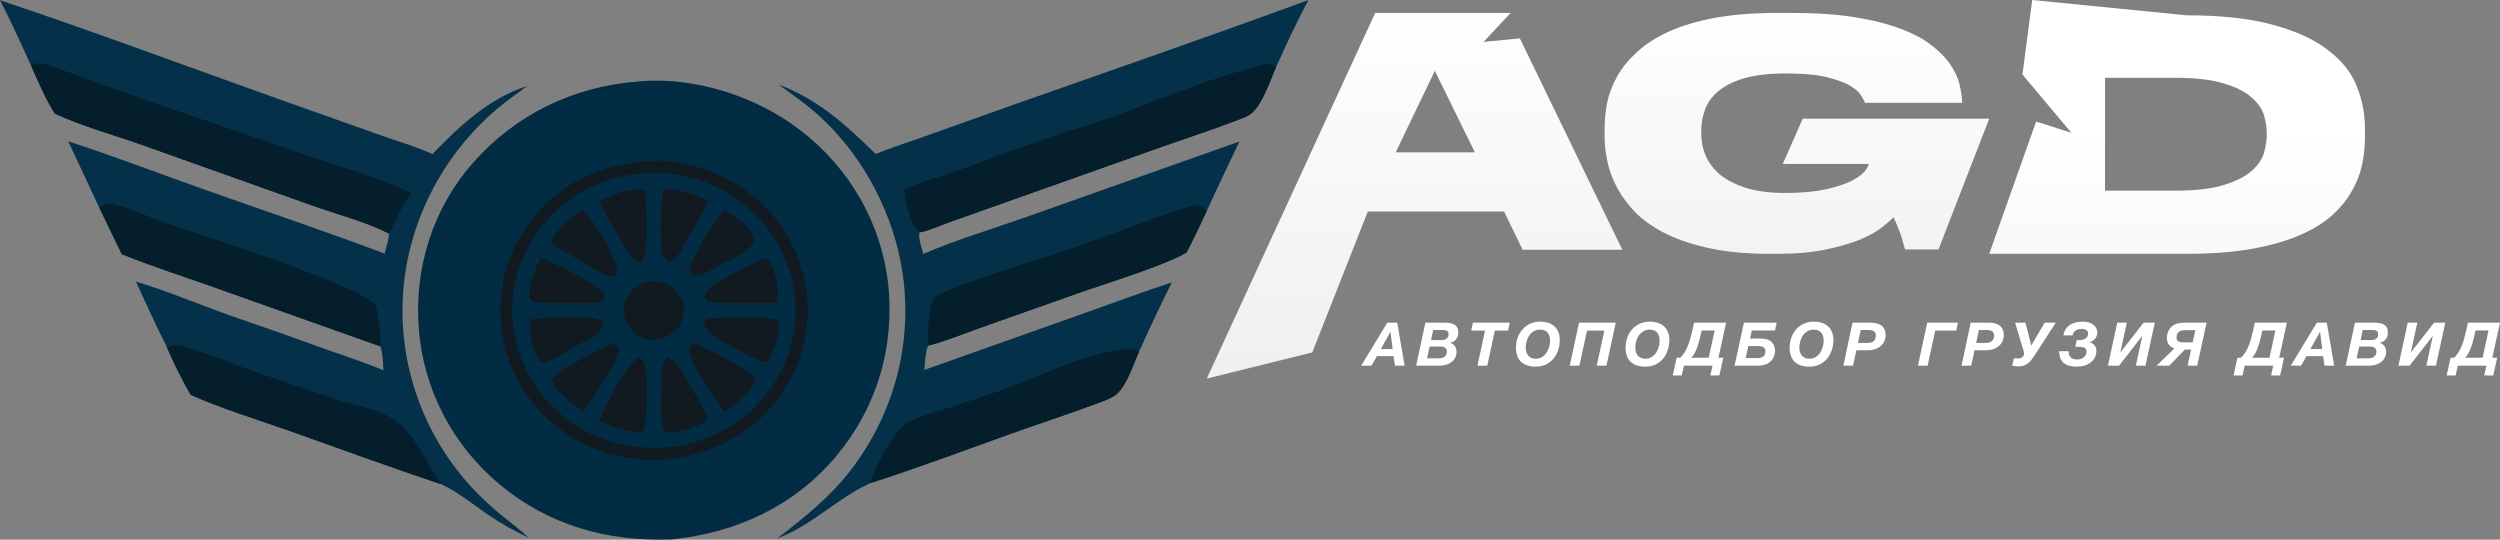 <?xml version="1.0" encoding="UTF-8"?> <svg xmlns="http://www.w3.org/2000/svg" viewBox="0 0 227 49" fill="none"><rect x="0" y="0" width="227" height="49" fill="#808080" stroke="none"/><path d="M184.526 0L198.508 1.389C201.752 1.389 204.422 1.69 206.517 2.291C208.612 2.873 210.264 3.65 211.473 4.62C212.702 5.571 213.548 6.658 214.012 7.88C214.495 9.103 214.737 10.355 214.737 11.636V12.509C214.737 13.324 214.647 14.158 214.465 15.012C214.284 15.847 213.962 16.652 213.498 17.428C213.055 18.205 212.44 18.942 211.655 19.641C210.869 20.32 209.871 20.912 208.662 21.417C207.474 21.921 206.043 22.319 204.371 22.61C202.719 22.901 200.775 23.047 198.538 23.047H180.62L184.882 11.034L188.078 12.058L183.639 6.766L184.526 0ZM191.134 17.312H197.511C199.385 17.312 200.865 17.137 201.953 16.788C203.061 16.439 203.898 16.012 204.462 15.507C205.046 14.983 205.419 14.43 205.58 13.848C205.741 13.246 205.822 12.713 205.822 12.247V12.072C205.822 11.607 205.741 11.083 205.58 10.5C205.419 9.918 205.046 9.375 204.462 8.87C203.898 8.346 203.061 7.919 201.953 7.589C200.865 7.24 199.385 7.065 197.511 7.065H191.134V17.312Z" fill="url(#paint0_linear_155_574)"></path><path d="M160.682 23.047C158.653 23.047 156.872 22.886 155.34 22.565C153.828 22.244 152.514 21.819 151.4 21.29C150.286 20.742 149.361 20.119 148.625 19.42C147.909 18.702 147.332 17.946 146.894 17.153C146.456 16.36 146.148 15.557 145.969 14.744C145.79 13.932 145.7 13.158 145.7 12.421V11.628C145.7 10.872 145.78 10.088 145.939 9.276C146.118 8.463 146.426 7.67 146.864 6.896C147.302 6.121 147.899 5.394 148.655 4.714C149.411 4.015 150.366 3.401 151.52 2.872C152.694 2.343 154.086 1.927 155.698 1.625C157.329 1.323 159.239 1.172 161.428 1.172H162.592C164.86 1.172 166.81 1.304 168.441 1.569C170.093 1.833 171.495 2.192 172.649 2.645C173.803 3.08 174.728 3.58 175.425 4.147C176.141 4.695 176.698 5.271 177.096 5.876C177.514 6.48 177.792 7.085 177.932 7.689C178.071 8.275 178.15 8.813 178.171 9.304V9.332H169.337C169.297 9.2 169.188 8.992 169.008 8.709C168.849 8.407 168.521 8.105 168.024 7.802C167.526 7.5 166.81 7.236 165.875 7.009C164.959 6.782 163.716 6.669 162.144 6.669C160.652 6.669 159.409 6.811 158.414 7.094C157.439 7.377 156.653 7.765 156.056 8.256C155.479 8.728 155.071 9.276 154.833 9.899C154.594 10.523 154.474 11.184 154.474 11.883V12.194C154.474 12.874 154.613 13.536 154.892 14.178C155.171 14.801 155.608 15.368 156.205 15.878C156.822 16.369 157.608 16.766 158.563 17.068C159.538 17.37 160.712 17.521 162.084 17.521C163.517 17.521 164.711 17.417 165.666 17.21C166.641 17.002 167.427 16.756 168.024 16.473C168.62 16.171 169.038 15.878 169.277 15.595C169.536 15.292 169.665 15.056 169.665 14.886H161.876L163.687 10.778H180.62L176.016 22.65H172.978C172.938 22.48 172.878 22.272 172.798 22.027C172.739 21.762 172.659 21.498 172.56 21.233C172.46 20.95 172.351 20.676 172.232 20.412C172.132 20.147 172.032 19.92 171.933 19.732C171.714 19.958 171.366 20.26 170.888 20.638C170.411 21.016 169.755 21.384 168.919 21.743C168.083 22.083 167.048 22.386 165.815 22.65C164.582 22.915 163.099 23.047 161.368 23.047H160.682Z" fill="url(#paint1_linear_155_574)"></path><path d="M130.281 6.432L126.731 13.83H133.919L130.281 6.432ZM136.567 19.206H124.199L119.153 31.998L109.576 34.375L124.869 1.172H137.162L134.708 3.805L138.002 3.484L147.306 22.674H138.255L136.567 19.206Z" fill="url(#paint2_linear_155_574)"></path><path d="M0 0.019C8.528 2.87 16.973 6.035 25.445 9.046L34.51 12.262C36.074 12.816 37.767 13.299 39.266 13.995C41.677 11.475 44.441 8.9 47.88 7.806C46.663 8.693 45.44 9.567 44.337 10.588C44.084 10.823 43.837 11.062 43.595 11.307C43.353 11.551 43.117 11.8 42.885 12.054C42.654 12.307 42.428 12.566 42.208 12.829C41.987 13.092 41.773 13.359 41.564 13.631C41.355 13.902 41.151 14.178 40.955 14.458C40.757 14.737 40.566 15.021 40.381 15.308C40.196 15.596 40.017 15.887 39.844 16.182C39.671 16.476 39.505 16.774 39.345 17.076C39.185 17.377 39.031 17.681 38.884 17.989C38.737 18.296 38.597 18.607 38.463 18.92C38.329 19.233 38.202 19.549 38.081 19.867C37.961 20.186 37.847 20.506 37.741 20.829C37.634 21.152 37.535 21.477 37.442 21.804C37.349 22.131 37.263 22.459 37.184 22.79C37.105 23.12 37.033 23.452 36.969 23.785C36.904 24.119 36.847 24.453 36.796 24.789C36.738 25.183 36.69 25.578 36.652 25.974C36.614 26.37 36.586 26.767 36.569 27.165C36.551 27.562 36.543 27.96 36.545 28.358C36.548 28.756 36.56 29.153 36.583 29.55C36.605 29.948 36.639 30.344 36.681 30.74C36.724 31.136 36.777 31.53 36.84 31.924C36.903 32.316 36.976 32.708 37.059 33.098C37.142 33.487 37.234 33.875 37.337 34.26C37.439 34.645 37.551 35.028 37.673 35.408C37.796 35.788 37.927 36.164 38.068 36.538C38.21 36.911 38.36 37.281 38.52 37.647C38.68 38.014 38.849 38.376 39.028 38.734C39.206 39.092 39.394 39.446 39.59 39.795C39.786 40.144 39.992 40.488 40.206 40.828C40.419 41.167 40.642 41.501 40.873 41.829C41.104 42.158 41.343 42.48 41.59 42.797C42.713 44.242 44.047 45.553 45.462 46.725C46.297 47.417 47.217 48.067 47.989 48.822C46.705 48.202 45.484 47.54 44.311 46.736C42.888 45.759 41.638 44.703 40.053 43.965C35.456 42.431 30.903 40.757 26.337 39.14C23.339 38.079 20.213 37.132 17.313 35.85C16.5 34.436 15.775 32.982 15.136 31.486C14.146 29.546 13.263 27.54 12.339 25.567C15.327 26.463 18.277 27.734 21.23 28.763C24.04 29.725 26.84 30.715 29.63 31.732C31.359 32.345 33.129 32.903 34.81 33.629C34.779 32.92 34.768 32.127 34.538 31.452L19.191 25.995C16.482 25.038 13.716 24.157 11.058 23.073L9.006 18.838L6.197 12.831C10.364 14.192 14.475 15.769 18.608 17.23C24.048 19.152 29.537 20.999 34.932 23.031C35.011 22.528 35.376 21.635 35.3 21.193C33.299 20.17 30.529 19.432 28.352 18.662L12.849 13.142C10.259 12.223 7.471 11.473 4.986 10.317C4.096 8.943 3.451 7.356 2.782 5.871C1.876 3.919 1.005 1.925 0 0.019Z" fill="#043049"></path><path d="M15.137 31.486C15.668 31.363 16.064 31.299 16.603 31.439C18.703 31.98 20.724 32.926 22.776 33.627C25.438 34.537 28.11 35.465 30.784 36.339C32.301 36.835 34.319 37.19 35.676 38.027C37.59 39.208 38.645 41.97 39.926 43.753C39.997 43.851 39.977 43.827 40.053 43.965C35.456 42.431 30.904 40.757 26.337 39.14C23.34 38.079 20.214 37.132 17.313 35.85C16.501 34.436 15.776 32.982 15.137 31.486Z" fill="#041E2C"></path><path d="M9.006 18.838C9.533 18.533 9.797 18.396 10.425 18.557C11.971 18.955 13.484 19.698 14.998 20.219C18.37 21.379 32.146 25.742 34.123 27.668C34.383 28.877 34.6 30.216 34.538 31.452L19.19 25.995C16.481 25.038 13.715 24.157 11.057 23.073L9.006 18.838Z" fill="#041E2C"></path><path d="M2.784 5.871C3.234 5.736 3.559 5.7 4.017 5.821C5.005 6.082 5.968 6.49 6.934 6.823C9.642 7.755 12.316 8.791 15.028 9.703L28.93 14.462C31.755 15.428 34.666 16.188 37.332 17.53C36.361 18.806 36.069 19.925 35.302 21.193C33.301 20.17 30.531 19.432 28.354 18.662L12.851 13.142C10.261 12.223 7.474 11.473 4.988 10.317C4.098 8.943 3.453 7.356 2.784 5.871Z" fill="#041E2C"></path><path d="M79.523 13.99C80.91 13.395 82.411 12.94 83.837 12.428L92.335 9.401C101.164 6.293 110.028 3.232 118.808 0C117.738 1.992 116.775 4.071 115.852 6.131C115.299 7.355 114.661 9.428 113.623 10.302C113.276 10.594 112.699 10.775 112.27 10.939C109.941 11.826 107.552 12.604 105.2 13.436L85.971 20.26C85.219 20.527 84.292 20.982 83.51 21.096C83.329 21.564 83.712 22.556 83.834 23.054C86.904 21.738 90.242 20.752 93.397 19.629L112.542 12.847C111.529 14.955 110.532 17.07 109.55 19.193C108.982 20.44 108.385 21.674 107.761 22.895C106.13 23.991 100.112 25.826 97.96 26.599L88.94 29.79C87.453 30.311 85.919 30.96 84.395 31.354C84.156 31.507 84.176 31.621 84.123 31.883C84.009 32.442 83.976 33.023 83.927 33.591L98.914 28.272C101.406 27.392 103.883 26.46 106.398 25.643C105.369 27.72 104.379 29.813 103.428 31.924C102.925 33.029 102.311 35.013 101.37 35.797C100.922 36.17 100.251 36.395 99.707 36.598C97.054 37.59 94.344 38.465 91.675 39.422C87.494 40.922 83.306 42.491 79.074 43.849C76.038 45.199 73.74 47.716 70.591 48.876C73.054 46.971 75.345 45.157 77.243 42.693C77.487 42.376 77.724 42.053 77.952 41.724C78.18 41.396 78.4 41.062 78.611 40.723C78.823 40.384 79.025 40.04 79.219 39.691C79.412 39.343 79.597 38.989 79.773 38.632C79.949 38.274 80.116 37.913 80.273 37.547C80.431 37.182 80.58 36.812 80.719 36.44C80.858 36.067 80.987 35.691 81.107 35.312C81.227 34.934 81.337 34.553 81.437 34.168C81.538 33.784 81.629 33.398 81.71 33.009C81.791 32.621 81.862 32.23 81.923 31.839C81.984 31.447 82.035 31.053 82.077 30.659C82.118 30.265 82.15 29.87 82.171 29.474C82.192 29.078 82.204 28.682 82.204 28.286C82.206 27.89 82.197 27.493 82.178 27.097C82.159 26.701 82.13 26.306 82.092 25.911C82.053 25.517 82.004 25.123 81.945 24.731C81.173 19.554 78.502 14.376 74.624 10.741C73.407 9.6 72.036 8.648 70.682 7.67C74.335 9.049 76.809 11.349 79.523 13.99Z" fill="#043049"></path><path d="M79.075 43.849C79.306 42.708 80.425 40.703 81.114 39.736C81.467 39.242 81.928 38.654 82.476 38.352C83.6 37.731 85.028 37.392 86.254 36.998C87.844 36.487 89.426 35.955 91.001 35.401C94.384 34.223 97.686 32.456 101.245 31.842C101.912 31.727 102.839 31.528 103.429 31.924C102.926 33.029 102.311 35.013 101.371 35.797C100.923 36.17 100.252 36.395 99.708 36.598C97.055 37.59 94.344 38.464 91.676 39.422C87.495 40.922 83.308 42.491 79.075 43.849Z" fill="#041E2C"></path><path d="M84.397 31.354C84.321 31.193 84.285 31.056 84.273 30.88C84.222 30.154 84.344 27.479 84.865 27.007C85.899 26.068 95.608 23.164 97.648 22.447C100.92 21.297 104.169 19.96 107.482 18.937C107.888 18.812 108.441 18.613 108.867 18.675C109.21 18.726 109.358 18.935 109.551 19.193C108.983 20.44 108.386 21.674 107.761 22.896C106.132 23.991 100.113 25.826 97.96 26.599L88.941 29.79C87.454 30.311 85.92 30.96 84.397 31.354Z" fill="#041E2C"></path><path d="M83.51 21.096C83.347 20.956 83.167 20.808 83.041 20.634C82.705 20.171 82.029 17.758 82.148 17.189L82.595 17.018L82.462 17.028C83.847 16.403 85.329 16.07 86.757 15.556C89.842 14.447 92.903 13.288 96.007 12.226C97.376 11.759 98.776 11.387 100.142 10.913C104.321 9.463 108.362 7.643 112.63 6.449C113.403 6.233 114.216 5.95 115.005 5.804C115.341 5.742 115.581 5.966 115.852 6.131C115.299 7.355 114.661 9.428 113.623 10.302C113.276 10.594 112.699 10.775 112.27 10.939C109.941 11.826 107.552 12.604 105.2 13.436L85.971 20.26C85.219 20.527 84.292 20.982 83.51 21.096Z" fill="#041E2C"></path><path d="M57.977 7.395C63.114 6.929 68.742 8.764 72.736 11.88C73.009 12.09 73.277 12.306 73.538 12.529C73.8 12.752 74.056 12.981 74.307 13.217C74.557 13.452 74.802 13.693 75.04 13.94C75.278 14.187 75.51 14.439 75.735 14.697C75.96 14.955 76.179 15.218 76.391 15.487C76.603 15.755 76.808 16.028 77.006 16.307C77.204 16.585 77.395 16.868 77.579 17.155C77.763 17.443 77.939 17.734 78.109 18.03C78.278 18.326 78.439 18.626 78.593 18.929C78.747 19.233 78.893 19.54 79.031 19.851C79.169 20.161 79.3 20.475 79.422 20.792C79.544 21.109 79.659 21.428 79.765 21.751C79.871 22.073 79.969 22.397 80.059 22.725C80.149 23.051 80.23 23.38 80.303 23.711C80.376 24.042 80.441 24.375 80.498 24.709C80.554 25.043 80.602 25.378 80.641 25.714C81.263 31.436 79.664 36.956 75.919 41.426C72.141 45.936 66.863 48.389 60.978 48.981C55.115 49.185 49.856 47.716 45.343 43.97C45.08 43.749 44.823 43.523 44.571 43.29C44.32 43.057 44.074 42.819 43.834 42.575C43.595 42.33 43.362 42.08 43.135 41.825C42.908 41.569 42.688 41.309 42.474 41.043C42.26 40.777 42.053 40.506 41.853 40.23C41.653 39.954 41.46 39.674 41.274 39.389C41.087 39.103 40.909 38.814 40.737 38.521C40.566 38.227 40.402 37.93 40.245 37.629C40.089 37.327 39.941 37.022 39.8 36.714C39.658 36.405 39.526 36.094 39.4 35.779C39.275 35.464 39.157 35.146 39.048 34.826C38.939 34.505 38.838 34.183 38.745 33.858C38.651 33.533 38.567 33.205 38.49 32.876C38.414 32.547 38.346 32.216 38.286 31.883C38.226 31.551 38.175 31.217 38.132 30.882C38.088 30.547 38.054 30.212 38.028 29.875C37.592 24.399 39.26 18.961 42.957 14.772C46.83 10.382 52.06 7.847 57.977 7.395Z" fill="#022C44"></path><path d="M58.906 14.623C62.061 14.343 65.76 15.734 68.187 17.639C68.364 17.778 68.538 17.921 68.708 18.068C68.878 18.216 69.044 18.367 69.207 18.522C69.369 18.678 69.527 18.837 69.682 19C69.836 19.163 69.986 19.33 70.132 19.5C70.278 19.67 70.419 19.843 70.556 20.02C70.693 20.197 70.826 20.378 70.954 20.561C71.082 20.744 71.204 20.93 71.323 21.12C71.441 21.309 71.555 21.501 71.663 21.695C71.772 21.89 71.876 22.088 71.974 22.287C72.073 22.487 72.166 22.689 72.254 22.893C72.343 23.097 72.426 23.303 72.504 23.512C72.582 23.72 72.654 23.93 72.721 24.141C72.788 24.353 72.85 24.566 72.907 24.781C72.963 24.995 73.014 25.211 73.059 25.428C73.105 25.645 73.144 25.863 73.178 26.082C73.213 26.301 73.242 26.521 73.265 26.741C73.289 26.964 73.308 27.187 73.321 27.41C73.334 27.634 73.341 27.857 73.343 28.081C73.345 28.305 73.341 28.529 73.331 28.752C73.321 28.976 73.306 29.199 73.285 29.422C73.264 29.645 73.237 29.867 73.205 30.088C73.173 30.31 73.135 30.531 73.091 30.75C73.048 30.97 72.999 31.189 72.944 31.406C72.89 31.623 72.83 31.839 72.764 32.054C72.698 32.269 72.628 32.481 72.551 32.693C72.475 32.904 72.393 33.112 72.306 33.32C72.219 33.527 72.127 33.732 72.029 33.934C71.932 34.138 71.829 34.338 71.722 34.536C71.615 34.733 71.502 34.929 71.385 35.121C71.267 35.314 71.145 35.503 71.017 35.69C70.89 35.876 70.758 36.06 70.622 36.24C70.486 36.42 70.345 36.597 70.2 36.77C67.626 39.801 64.16 41.398 60.179 41.767C56.529 41.891 53.099 40.881 50.3 38.545C50.125 38.4 49.955 38.251 49.788 38.098C49.622 37.945 49.459 37.788 49.301 37.627C49.142 37.467 48.988 37.302 48.837 37.133C48.687 36.965 48.541 36.794 48.4 36.618C48.258 36.443 48.121 36.264 47.989 36.083C47.856 35.901 47.729 35.716 47.606 35.528C47.483 35.34 47.365 35.149 47.251 34.955C47.138 34.761 47.03 34.565 46.926 34.366C46.824 34.167 46.725 33.966 46.632 33.763C46.539 33.559 46.451 33.353 46.369 33.145C46.286 32.938 46.209 32.728 46.137 32.516C46.065 32.304 45.999 32.091 45.938 31.877C45.877 31.662 45.821 31.446 45.771 31.229C45.721 31.011 45.676 30.793 45.638 30.573C45.599 30.353 45.566 30.133 45.538 29.912C45.51 29.691 45.488 29.469 45.472 29.247C45.199 25.561 46.35 22.025 48.858 19.236C51.488 16.311 54.981 14.894 58.906 14.623Z" fill="#101A20"></path><path d="M57.967 15.783C61.064 15.337 64.431 16.32 66.927 18.094C67.099 18.215 67.268 18.341 67.433 18.47C67.599 18.599 67.76 18.732 67.919 18.87C68.078 19.007 68.233 19.148 68.384 19.292C68.535 19.437 68.683 19.585 68.827 19.736C68.971 19.888 69.111 20.043 69.247 20.202C69.383 20.36 69.515 20.522 69.642 20.686C69.77 20.851 69.894 21.018 70.013 21.189C70.133 21.36 70.248 21.533 70.358 21.709C70.469 21.885 70.575 22.064 70.677 22.245C70.778 22.427 70.875 22.61 70.967 22.796C71.059 22.982 71.146 23.17 71.229 23.36C71.311 23.55 71.389 23.742 71.462 23.936C71.535 24.129 71.603 24.325 71.666 24.522C71.729 24.719 71.787 24.917 71.839 25.117C71.892 25.317 71.94 25.518 71.983 25.72C72.025 25.922 72.063 26.125 72.095 26.329C72.127 26.534 72.153 26.739 72.175 26.945C72.196 27.151 72.212 27.358 72.222 27.564C72.233 27.771 72.239 27.977 72.239 28.185C72.239 28.392 72.233 28.599 72.223 28.805C72.212 29.012 72.197 29.219 72.175 29.424C72.154 29.631 72.128 29.836 72.096 30.04C72.065 30.245 72.028 30.449 71.986 30.652C71.944 30.855 71.897 31.057 71.844 31.257C71.792 31.458 71.734 31.657 71.672 31.855C71.609 32.053 71.542 32.249 71.469 32.444C71.397 32.639 71.319 32.831 71.237 33.022C71.154 33.213 71.067 33.402 70.975 33.588C70.882 33.775 70.786 33.959 70.684 34.141C70.582 34.323 70.477 34.503 70.366 34.679C70.255 34.856 70.139 35.03 70.02 35.201C69.9 35.373 69.776 35.541 69.648 35.706C67.544 38.431 64.48 40.092 61.04 40.585C57.591 40.929 54.259 40.15 51.496 38.074C51.327 37.946 51.162 37.815 51 37.679C50.837 37.544 50.679 37.405 50.524 37.262C50.368 37.119 50.217 36.972 50.07 36.822C49.922 36.671 49.779 36.517 49.639 36.36C49.499 36.203 49.364 36.042 49.232 35.878C49.101 35.714 48.974 35.547 48.851 35.377C48.728 35.207 48.61 35.034 48.496 34.858C48.382 34.682 48.273 34.504 48.168 34.322C48.063 34.141 47.963 33.958 47.867 33.772C47.772 33.586 47.681 33.397 47.596 33.207C47.51 33.017 47.429 32.824 47.353 32.63C47.278 32.435 47.207 32.239 47.141 32.042C47.075 31.844 47.014 31.645 46.959 31.444C46.903 31.243 46.853 31.041 46.808 30.838C46.762 30.635 46.722 30.431 46.688 30.226C46.653 30.021 46.623 29.815 46.599 29.608C46.575 29.405 46.555 29.202 46.541 28.998C46.526 28.794 46.517 28.59 46.513 28.385C46.509 28.181 46.511 27.976 46.517 27.771C46.523 27.567 46.535 27.363 46.552 27.159C46.569 26.955 46.591 26.752 46.618 26.549C46.645 26.346 46.678 26.144 46.715 25.943C46.753 25.742 46.795 25.541 46.843 25.342C46.891 25.143 46.944 24.945 47.002 24.749C47.059 24.552 47.122 24.357 47.19 24.163C47.258 23.969 47.33 23.777 47.407 23.587C47.485 23.397 47.568 23.209 47.654 23.023C47.742 22.837 47.834 22.653 47.93 22.471C48.026 22.289 48.127 22.11 48.233 21.933C48.339 21.756 48.449 21.582 48.563 21.41C48.678 21.239 48.797 21.07 48.92 20.904C49.043 20.738 49.17 20.575 49.301 20.415C49.432 20.254 49.567 20.095 49.706 19.94C49.846 19.785 49.989 19.634 50.136 19.486C50.283 19.338 50.434 19.193 50.588 19.052C50.742 18.911 50.9 18.775 51.061 18.641C51.223 18.508 51.388 18.379 51.556 18.254C51.724 18.129 51.895 18.008 52.07 17.891C52.244 17.775 52.421 17.663 52.602 17.554C52.782 17.446 52.965 17.343 53.15 17.243C53.336 17.144 53.523 17.05 53.714 16.96C53.904 16.87 54.096 16.784 54.291 16.704C54.486 16.623 54.683 16.547 54.882 16.476C55.081 16.405 55.281 16.339 55.483 16.278C55.685 16.216 55.888 16.16 56.093 16.109C56.298 16.057 56.505 16.011 56.712 15.97C56.919 15.928 57.127 15.892 57.337 15.861C57.546 15.83 57.756 15.804 57.967 15.783Z" fill="#022C44"></path><path d="M57.357 17.254L58.584 17.182C58.642 18.277 59.016 23.038 58.251 23.784C58.126 23.905 58.073 23.863 57.908 23.862C57.533 23.674 57.375 23.366 57.158 23.031C56.2 21.477 55.212 19.918 54.42 18.277C55.351 17.725 56.291 17.451 57.357 17.254Z" fill="#101A20"></path><path d="M55.556 31.245L55.882 31.294C56.045 31.43 56.117 31.46 56.152 31.678C56.298 32.591 53.591 36.588 52.946 37.377C52.495 37.053 52.063 36.703 51.629 36.358C51.095 35.843 50.297 35.218 50.123 34.492C50.469 33.688 54.55 31.647 55.556 31.245Z" fill="#101A20"></path><path d="M64.183 28.939C65.466 28.845 69.435 28.669 70.509 29.054C70.571 29.134 70.627 29.204 70.655 29.303C70.917 30.214 70.18 31.892 69.805 32.709L69.608 32.907C69.477 32.891 69.372 32.877 69.247 32.834C68.168 32.468 64.37 30.495 63.933 29.599C63.95 29.27 64.006 29.207 64.183 28.939Z" fill="#101A20"></path><path d="M62.954 31.116C63.919 31.471 68.269 33.758 68.63 34.438C68.487 35.128 67.767 35.742 67.284 36.229C66.797 36.661 66.302 37.029 65.754 37.384C65.041 36.369 62.691 32.971 62.598 31.887C62.57 31.557 62.752 31.36 62.954 31.116Z" fill="#101A20"></path><path d="M49.124 23.428C49.293 23.474 49.455 23.531 49.618 23.595C50.554 23.962 54.602 26.045 54.884 26.78C54.962 26.983 54.941 27.025 54.857 27.21C54.58 27.386 54.374 27.477 54.046 27.527C52.615 27.524 51.179 27.54 49.748 27.501C49.269 27.488 48.486 27.544 48.141 27.189C47.84 26.079 48.582 24.391 49.124 23.428Z" fill="#101A20"></path><path d="M57.836 32.48L58.169 32.535C58.324 32.647 58.418 32.737 58.488 32.916C58.897 33.967 58.842 38.133 58.411 39.131C57.853 39.399 56.664 38.997 56.064 38.865C55.502 38.672 54.962 38.43 54.419 38.194C55.065 36.549 56.617 33.775 57.836 32.48Z" fill="#101A20"></path><path d="M52.829 19.114C53.071 19.18 53.171 19.297 53.334 19.487C54.071 20.35 56.173 23.704 56.054 24.721C55.927 24.919 55.911 24.996 55.666 25.061C55.213 25.18 54.67 24.794 54.291 24.584C52.855 23.739 51.364 22.949 49.989 22.011C50 21.992 50.01 21.972 50.021 21.953L50.075 21.859C50.719 20.715 51.74 19.851 52.829 19.114Z" fill="#101A20"></path><path d="M65.759 19.111C66.621 19.51 67.606 20.287 68.173 21.032C68.364 21.282 68.521 21.613 68.444 21.931C68.229 22.813 65.466 23.984 64.635 24.469C64.094 24.787 63.626 25.157 62.966 25.029C62.763 24.842 62.666 24.758 62.667 24.473C62.67 23.442 64.939 19.942 65.759 19.111Z" fill="#101A20"></path><path d="M69.365 23.482C69.467 23.48 69.57 23.524 69.667 23.552C70.516 24.474 70.674 26.258 70.626 27.432C68.966 27.608 67.232 27.514 65.562 27.506C64.993 27.5 64.507 27.569 64.052 27.186C63.982 26.97 63.932 26.9 64.028 26.681C64.422 25.79 68.312 23.955 69.365 23.482Z" fill="#101A20"></path><path d="M60.341 17.135C61.806 17.252 63.042 17.531 64.309 18.272C63.705 19.581 62.935 20.818 62.203 22.062C61.96 22.508 61.68 23.177 61.28 23.498C61.038 23.692 60.878 23.7 60.578 23.654C60.309 23.43 60.215 23.216 60.127 22.883C59.896 22.006 59.878 17.9 60.341 17.135Z" fill="#101A20"></path><path d="M60.595 32.455C60.645 32.466 60.696 32.476 60.746 32.489C61.461 32.682 62.261 34.395 62.645 35.041C63.034 35.694 64.322 37.5 64.137 38.175C63.852 38.468 63.462 38.583 63.086 38.733C62.381 38.97 61.081 39.414 60.357 39.201C59.797 38.304 60.044 35.892 60.059 34.853C60.071 34.045 59.961 33.054 60.595 32.455Z" fill="#101A20"></path><path d="M48.295 28.957C49.743 28.824 52.331 28.709 53.74 28.859C54.205 28.909 54.457 28.981 54.743 29.337C54.744 29.443 54.75 29.548 54.716 29.651C54.477 30.369 53.185 30.93 52.543 31.286C51.663 31.779 50.581 32.525 49.636 32.839C49.353 32.933 49.343 32.946 49.075 32.817C48.434 32.033 48.176 30.741 48.083 29.765C48.048 29.397 48.046 29.243 48.295 28.957Z" fill="#101A20"></path><path d="M58.916 25.526C59.44 25.522 59.918 25.536 60.411 25.74C60.497 25.774 60.58 25.813 60.661 25.856C60.742 25.899 60.82 25.945 60.897 25.996C60.972 26.047 61.046 26.101 61.116 26.159C61.187 26.216 61.254 26.277 61.318 26.342C61.382 26.406 61.443 26.473 61.5 26.544C61.557 26.614 61.611 26.687 61.66 26.762C61.71 26.838 61.755 26.916 61.797 26.996C61.838 27.076 61.875 27.158 61.908 27.242C61.941 27.327 61.971 27.414 61.995 27.502C62.019 27.591 62.039 27.68 62.053 27.77C62.069 27.86 62.078 27.951 62.084 28.042C62.089 28.134 62.089 28.225 62.084 28.317C62.08 28.408 62.071 28.498 62.056 28.589C62.042 28.679 62.023 28.768 61.999 28.857C61.976 28.945 61.947 29.033 61.914 29.118C61.882 29.204 61.844 29.288 61.802 29.369C61.389 30.171 60.728 30.542 59.901 30.833C59.364 30.847 58.856 30.863 58.349 30.653C58.262 30.617 58.177 30.578 58.095 30.534C58.012 30.491 57.932 30.443 57.854 30.392C57.777 30.34 57.702 30.285 57.63 30.226C57.559 30.167 57.49 30.104 57.425 30.038C57.36 29.973 57.298 29.904 57.24 29.832C57.182 29.76 57.128 29.686 57.078 29.608C57.027 29.531 56.981 29.451 56.939 29.37C56.898 29.288 56.86 29.204 56.827 29.119C56.795 29.035 56.767 28.949 56.744 28.863C56.721 28.776 56.702 28.688 56.688 28.599C56.674 28.511 56.664 28.422 56.66 28.332C56.655 28.243 56.655 28.153 56.659 28.064C56.663 27.974 56.672 27.885 56.686 27.796C56.7 27.708 56.718 27.62 56.741 27.533C56.764 27.446 56.791 27.361 56.822 27.276C56.854 27.192 56.89 27.11 56.931 27.029C57.354 26.189 58.045 25.799 58.916 25.526Z" fill="#101A20"></path><path d="M125.964 29.298H126.869L127.538 33.203H126.661L126.532 32.334H125.031L124.526 33.203H123.599L125.964 29.298ZM126.453 31.694L126.257 30.14H126.245L125.38 31.694H126.453Z" fill="white"></path><path d="M129.423 29.298H131.109C131.311 29.298 131.493 29.311 131.654 29.337C131.815 29.362 131.952 29.41 132.065 29.479C132.177 29.544 132.263 29.637 132.323 29.758C132.383 29.874 132.413 30.026 132.413 30.212C132.413 30.321 132.396 30.428 132.362 30.534C132.328 30.636 132.278 30.729 132.21 30.813C132.147 30.893 132.068 30.961 131.975 31.015C131.885 31.07 131.78 31.105 131.66 31.119V31.13C131.851 31.181 131.997 31.28 132.098 31.425C132.203 31.568 132.256 31.734 132.256 31.923C132.256 32.135 132.213 32.321 132.126 32.481C132.044 32.642 131.931 32.775 131.789 32.88C131.647 32.986 131.484 33.066 131.3 33.121C131.117 33.175 130.924 33.203 130.721 33.203H128.586L129.423 29.298ZM130.682 32.536C130.885 32.536 131.049 32.483 131.177 32.377C131.308 32.272 131.373 32.115 131.373 31.907C131.373 31.805 131.351 31.724 131.306 31.666C131.265 31.608 131.21 31.564 131.143 31.535C131.076 31.502 131 31.482 130.918 31.475C130.836 31.468 130.755 31.464 130.677 31.464H129.811L129.575 32.536H130.682ZM130.935 30.879C131.096 30.879 131.235 30.837 131.351 30.753C131.471 30.666 131.531 30.536 131.531 30.365C131.531 30.212 131.488 30.108 131.401 30.053C131.319 29.994 131.207 29.965 131.064 29.965H130.131L129.935 30.879H130.935Z" fill="white"></path><path d="M134.841 30.02H133.583L133.74 29.298H137.089L136.932 30.02H135.729L135.043 33.203H134.156L134.841 30.02Z" fill="white"></path><path d="M139.434 33.291C138.861 33.291 138.421 33.145 138.113 32.853C137.806 32.557 137.653 32.129 137.653 31.568C137.653 31.25 137.703 30.95 137.804 30.666C137.905 30.381 138.05 30.131 138.237 29.916C138.428 29.698 138.659 29.524 138.928 29.397C139.202 29.269 139.507 29.205 139.844 29.205C140.114 29.205 140.359 29.242 140.581 29.315C140.802 29.384 140.989 29.49 141.142 29.632C141.296 29.774 141.414 29.949 141.496 30.157C141.583 30.365 141.625 30.605 141.625 30.879C141.625 31.2 141.577 31.506 141.48 31.797C141.382 32.089 141.24 32.346 141.053 32.569C140.869 32.791 140.64 32.968 140.367 33.099C140.097 33.227 139.786 33.291 139.434 33.291ZM139.445 32.574C139.662 32.574 139.852 32.525 140.013 32.426C140.174 32.324 140.309 32.195 140.417 32.038C140.526 31.878 140.607 31.701 140.659 31.508C140.715 31.314 140.744 31.125 140.744 30.939C140.744 30.8 140.726 30.671 140.693 30.55C140.663 30.427 140.612 30.319 140.541 30.228C140.47 30.137 140.378 30.064 140.266 30.009C140.153 29.954 140.015 29.927 139.85 29.927C139.625 29.927 139.429 29.978 139.26 30.08C139.095 30.179 138.958 30.308 138.85 30.468C138.745 30.625 138.666 30.802 138.614 30.999C138.561 31.192 138.535 31.382 138.535 31.568C138.535 31.703 138.552 31.83 138.585 31.951C138.623 32.071 138.677 32.178 138.749 32.273C138.823 32.364 138.917 32.437 139.03 32.492C139.145 32.547 139.284 32.574 139.445 32.574Z" fill="white"></path><path d="M143.375 29.298H146.713L145.864 33.203H144.982L145.673 30.02H144.1L143.409 33.203H142.532L143.375 29.298Z" fill="white"></path><path d="M149.385 33.291C148.811 33.291 148.371 33.145 148.064 32.853C147.757 32.557 147.603 32.129 147.603 31.568C147.603 31.25 147.654 30.95 147.755 30.666C147.856 30.381 148 30.131 148.188 29.916C148.379 29.698 148.609 29.524 148.879 29.397C149.152 29.269 149.458 29.205 149.794 29.205C150.064 29.205 150.31 29.242 150.531 29.315C150.752 29.384 150.939 29.49 151.093 29.632C151.246 29.774 151.364 29.949 151.447 30.157C151.533 30.365 151.576 30.605 151.576 30.879C151.576 31.2 151.527 31.506 151.43 31.797C151.333 32.089 151.19 32.346 151.003 32.569C150.819 32.791 150.591 32.968 150.317 33.099C150.048 33.227 149.737 33.291 149.385 33.291ZM149.395 32.574C149.613 32.574 149.802 32.525 149.963 32.426C150.124 32.324 150.259 32.195 150.368 32.038C150.476 31.878 150.557 31.701 150.609 31.508C150.666 31.314 150.694 31.125 150.694 30.939C150.694 30.8 150.677 30.671 150.643 30.55C150.613 30.427 150.562 30.319 150.492 30.228C150.42 30.137 150.328 30.064 150.216 30.009C150.104 29.954 149.965 29.927 149.8 29.927C149.576 29.927 149.379 29.978 149.21 30.08C149.045 30.179 148.909 30.308 148.8 30.468C148.695 30.625 148.617 30.802 148.564 30.999C148.512 31.192 148.485 31.382 148.485 31.568C148.485 31.703 148.502 31.83 148.536 31.951C148.573 32.071 148.628 32.178 148.699 32.273C148.774 32.364 148.868 32.437 148.98 32.492C149.096 32.547 149.234 32.574 149.395 32.574Z" fill="white"></path><path d="M152.242 32.481H152.574C152.727 32.328 152.858 32.162 152.967 31.983C153.079 31.805 153.177 31.61 153.259 31.398C153.345 31.187 153.422 30.957 153.489 30.709C153.557 30.461 153.623 30.193 153.686 29.905L153.821 29.298H156.732L156.035 32.481H156.474L156.119 34.094H155.299L155.496 33.203H152.899L152.703 34.094H151.888L152.242 32.481ZM155.153 32.481L155.692 30.004H154.507L154.495 30.075C154.435 30.341 154.375 30.594 154.315 30.835C154.26 31.072 154.194 31.293 154.119 31.497C154.048 31.701 153.967 31.887 153.877 32.054C153.787 32.218 153.681 32.361 153.557 32.481H155.153Z" fill="white"></path><path d="M158.347 29.298H161.32L161.174 30.004H159.061L158.909 30.742H159.758C159.915 30.742 160.048 30.749 160.157 30.764C160.269 30.775 160.37 30.793 160.46 30.819C160.569 30.851 160.666 30.901 160.752 30.966C160.842 31.028 160.917 31.105 160.977 31.196C161.041 31.284 161.089 31.384 161.123 31.497C161.157 31.606 161.174 31.723 161.174 31.847C161.174 32.087 161.118 32.308 161.005 32.508C160.893 32.705 160.741 32.862 160.55 32.979C160.468 33.03 160.378 33.07 160.28 33.099C160.186 33.128 160.089 33.152 159.988 33.17C159.891 33.185 159.792 33.194 159.69 33.197C159.589 33.201 159.49 33.203 159.393 33.203H157.499L158.347 29.298ZM159.55 32.514C159.655 32.514 159.752 32.505 159.842 32.486C159.935 32.465 160.016 32.432 160.083 32.388C160.151 32.341 160.203 32.279 160.241 32.202C160.279 32.122 160.297 32.025 160.297 31.912C160.297 31.799 160.276 31.71 160.235 31.644C160.194 31.579 160.138 31.529 160.067 31.497C159.995 31.464 159.915 31.444 159.825 31.436C159.735 31.425 159.642 31.42 159.544 31.42H158.746L158.505 32.514H159.55Z" fill="white"></path><path d="M164.28 33.291C163.707 33.291 163.266 33.145 162.959 32.853C162.652 32.557 162.498 32.129 162.498 31.568C162.498 31.25 162.549 30.95 162.65 30.666C162.751 30.381 162.895 30.131 163.083 29.916C163.274 29.698 163.504 29.524 163.774 29.397C164.048 29.269 164.353 29.205 164.69 29.205C164.959 29.205 165.205 29.242 165.426 29.315C165.647 29.384 165.834 29.49 165.988 29.632C166.142 29.774 166.26 29.949 166.342 30.157C166.428 30.365 166.471 30.605 166.471 30.879C166.471 31.2 166.423 31.506 166.325 31.797C166.228 32.089 166.085 32.346 165.898 32.569C165.714 32.791 165.486 32.968 165.213 33.099C164.943 33.227 164.632 33.291 164.28 33.291ZM164.291 32.574C164.508 32.574 164.697 32.525 164.858 32.426C165.019 32.324 165.155 32.195 165.263 32.038C165.372 31.878 165.452 31.701 165.505 31.508C165.561 31.314 165.589 31.125 165.589 30.939C165.589 30.8 165.572 30.671 165.538 30.55C165.508 30.427 165.458 30.319 165.387 30.228C165.315 30.137 165.224 30.064 165.111 30.009C164.999 29.954 164.86 29.927 164.696 29.927C164.471 29.927 164.274 29.978 164.106 30.08C163.941 30.179 163.804 30.308 163.695 30.468C163.59 30.625 163.512 30.802 163.459 30.999C163.407 31.192 163.381 31.382 163.381 31.568C163.381 31.703 163.398 31.83 163.431 31.951C163.469 32.071 163.523 32.178 163.594 32.273C163.669 32.364 163.763 32.437 163.875 32.492C163.991 32.547 164.13 32.574 164.291 32.574Z" fill="white"></path><path d="M168.209 29.298H169.816C170.019 29.298 170.204 29.318 170.373 29.358C170.545 29.395 170.693 29.457 170.817 29.544C170.94 29.632 171.036 29.748 171.103 29.894C171.174 30.04 171.21 30.221 171.21 30.436C171.21 30.651 171.167 30.844 171.081 31.015C170.999 31.183 170.884 31.325 170.738 31.442C170.596 31.559 170.431 31.648 170.244 31.71C170.056 31.772 169.858 31.803 169.648 31.803H168.558L168.254 33.203H167.378L168.209 29.298ZM169.603 31.136C169.828 31.136 170.004 31.081 170.131 30.972C170.262 30.859 170.328 30.686 170.328 30.452C170.328 30.354 170.309 30.273 170.272 30.212C170.238 30.146 170.191 30.097 170.131 30.064C170.071 30.027 170.004 30.002 169.929 29.987C169.858 29.973 169.783 29.965 169.704 29.965H168.951L168.704 31.136H169.603Z" fill="white"></path><path d="M174.994 29.298H177.781L177.624 30.02H175.719L175.027 33.203H174.151L174.994 29.298Z" fill="white"></path><path d="M178.94 29.298H180.547C180.749 29.298 180.935 29.318 181.103 29.358C181.275 29.395 181.423 29.457 181.547 29.544C181.671 29.632 181.766 29.748 181.833 29.894C181.905 30.04 181.94 30.221 181.94 30.436C181.94 30.651 181.897 30.844 181.811 31.015C181.728 31.183 181.614 31.325 181.468 31.442C181.326 31.559 181.161 31.648 180.974 31.71C180.786 31.772 180.588 31.803 180.378 31.803H179.288L178.984 33.203H178.108L178.94 29.298ZM180.333 31.136C180.558 31.136 180.734 31.081 180.861 30.972C180.993 30.859 181.058 30.686 181.058 30.452C181.058 30.354 181.039 30.273 181.002 30.212C180.968 30.146 180.921 30.097 180.861 30.064C180.802 30.027 180.734 30.002 180.659 29.987C180.588 29.973 180.513 29.965 180.434 29.965H179.681L179.434 31.136H180.333Z" fill="white"></path><path d="M183.244 33.269C183.158 33.269 183.06 33.261 182.952 33.247C182.843 33.236 182.762 33.221 182.71 33.203L182.868 32.514C182.916 32.525 182.969 32.534 183.025 32.541C183.085 32.548 183.156 32.552 183.238 32.552C183.384 32.552 183.512 32.51 183.62 32.426C183.729 32.343 183.783 32.231 183.783 32.093C183.783 32.027 183.774 31.963 183.755 31.901C183.737 31.839 183.718 31.777 183.699 31.715L182.969 29.298H183.912L184.441 31.376L185.655 29.298H186.666L184.738 32.273C184.615 32.463 184.497 32.621 184.385 32.749C184.276 32.877 184.163 32.979 184.048 33.055C183.931 33.132 183.808 33.187 183.677 33.219C183.549 33.252 183.405 33.269 183.244 33.269Z" fill="white"></path><path d="M188.573 33.291C188.338 33.291 188.12 33.267 187.922 33.219C187.727 33.172 187.558 33.093 187.416 32.984C187.277 32.875 187.169 32.731 187.09 32.552C187.012 32.373 186.972 32.153 186.972 31.89H187.832C187.832 32.142 187.894 32.33 188.017 32.454C188.141 32.578 188.355 32.64 188.658 32.64C188.763 32.64 188.864 32.621 188.961 32.585C189.059 32.548 189.143 32.499 189.214 32.437C189.289 32.372 189.349 32.295 189.394 32.208C189.439 32.117 189.462 32.018 189.462 31.912C189.462 31.821 189.443 31.748 189.405 31.694C189.368 31.639 189.317 31.597 189.254 31.568C189.19 31.535 189.117 31.515 189.034 31.508C188.956 31.497 188.871 31.491 188.781 31.491H188.439L188.568 30.879C188.602 30.882 188.641 30.884 188.686 30.884C188.735 30.884 188.772 30.884 188.798 30.884C188.896 30.884 188.991 30.873 189.085 30.851C189.182 30.829 189.268 30.795 189.344 30.747C189.418 30.697 189.48 30.633 189.529 30.556C189.577 30.48 189.602 30.387 189.602 30.277C189.602 30.146 189.549 30.046 189.445 29.976C189.344 29.904 189.197 29.867 189.006 29.867C188.789 29.867 188.609 29.916 188.467 30.015C188.325 30.11 188.231 30.257 188.186 30.457H187.354C187.392 30.228 187.465 30.033 187.573 29.872C187.682 29.712 187.815 29.582 187.972 29.484C188.13 29.386 188.306 29.315 188.5 29.271C188.695 29.227 188.898 29.205 189.107 29.205C189.321 29.205 189.51 29.231 189.675 29.282C189.84 29.333 189.978 29.404 190.091 29.495C190.207 29.582 190.293 29.688 190.349 29.812C190.409 29.933 190.439 30.064 190.439 30.206C190.439 30.312 190.418 30.412 190.377 30.507C190.34 30.602 190.287 30.689 190.22 30.769C190.156 30.846 190.079 30.912 189.989 30.966C189.904 31.021 189.812 31.061 189.714 31.087C189.905 31.116 190.059 31.203 190.175 31.349C190.291 31.491 190.349 31.666 190.349 31.874C190.349 32.1 190.303 32.3 190.209 32.475C190.115 32.651 189.988 32.798 189.827 32.919C189.666 33.039 189.476 33.132 189.259 33.197C189.046 33.26 188.817 33.291 188.573 33.291Z" fill="white"></path><path d="M192.244 29.298H193.115L192.525 32.005L194.637 29.298H195.655L194.806 33.203H193.935L194.525 30.491L192.412 33.203H191.401L192.244 29.298Z" fill="white"></path><path d="M197.436 31.634C197.234 31.564 197.07 31.453 196.942 31.3C196.815 31.147 196.751 30.939 196.751 30.676C196.751 30.56 196.764 30.445 196.79 30.332C196.82 30.219 196.862 30.111 196.914 30.009C196.97 29.907 197.036 29.814 197.111 29.73C197.185 29.646 197.268 29.577 197.358 29.523C197.519 29.424 197.699 29.362 197.897 29.337C198.096 29.311 198.287 29.298 198.47 29.298H200.358L199.505 33.203H198.633L198.954 31.737H198.386L196.97 33.203H195.818L197.436 31.634ZM199.094 31.092L199.336 29.976H198.352C198.15 29.976 197.978 30.029 197.835 30.135C197.697 30.241 197.628 30.403 197.628 30.622C197.628 30.731 197.646 30.817 197.684 30.879C197.725 30.941 197.779 30.988 197.847 31.021C197.914 31.054 197.991 31.074 198.077 31.081C198.163 31.088 198.253 31.092 198.347 31.092H199.094Z" fill="white"></path><path d="M203.158 32.481H203.49C203.643 32.328 203.774 32.162 203.883 31.983C203.995 31.805 204.093 31.61 204.175 31.398C204.262 31.187 204.339 30.957 204.406 30.709C204.473 30.461 204.539 30.193 204.602 29.905L204.737 29.298H207.648L206.951 32.481H207.39L207.036 34.094H206.215L206.412 33.203H203.816L203.619 34.094H202.804L203.158 32.481ZM206.069 32.481L206.608 30.004H205.423L205.412 30.075C205.352 30.341 205.292 30.594 205.232 30.835C205.176 31.072 205.11 31.293 205.035 31.497C204.964 31.701 204.883 31.887 204.793 32.054C204.704 32.218 204.597 32.361 204.473 32.481H206.069Z" fill="white"></path><path d="M210.37 29.298H211.275L211.944 33.203H211.067L210.938 32.334H209.438L208.932 33.203H208.005L210.37 29.298ZM210.859 31.694L210.663 30.14H210.651L209.786 31.694H210.859Z" fill="white"></path><path d="M213.829 29.298H215.515C215.718 29.298 215.899 29.311 216.06 29.337C216.221 29.362 216.358 29.41 216.47 29.479C216.583 29.544 216.669 29.637 216.729 29.758C216.789 29.874 216.819 30.026 216.819 30.212C216.819 30.321 216.802 30.428 216.768 30.534C216.735 30.636 216.684 30.729 216.617 30.813C216.553 30.893 216.474 30.961 216.381 31.015C216.291 31.07 216.186 31.105 216.066 31.119V31.13C216.257 31.181 216.403 31.28 216.504 31.425C216.609 31.568 216.662 31.734 216.662 31.923C216.662 32.135 216.619 32.321 216.532 32.481C216.45 32.642 216.338 32.775 216.195 32.88C216.053 32.986 215.89 33.066 215.707 33.121C215.523 33.175 215.33 33.203 215.127 33.203H212.992L213.829 29.298ZM215.088 32.536C215.291 32.536 215.456 32.483 215.583 32.377C215.714 32.272 215.78 32.115 215.78 31.907C215.78 31.805 215.757 31.724 215.712 31.666C215.671 31.608 215.617 31.564 215.549 31.535C215.482 31.502 215.407 31.482 215.324 31.475C215.242 31.468 215.161 31.464 215.083 31.464H214.217L213.981 32.536H215.088ZM215.341 30.879C215.502 30.879 215.641 30.837 215.757 30.753C215.877 30.666 215.937 30.536 215.937 30.365C215.937 30.212 215.894 30.108 215.808 30.053C215.725 29.994 215.613 29.965 215.47 29.965H214.537L214.341 30.879H215.341Z" fill="white"></path><path d="M218.621 29.298H219.492L218.902 32.005L221.015 29.298H222.032L221.184 33.203H220.312L220.903 30.491L218.79 33.203H217.778L218.621 29.298Z" fill="white"></path><path d="M222.51 32.481H222.842C222.995 32.328 223.126 32.162 223.235 31.983C223.347 31.805 223.445 31.61 223.527 31.398C223.613 31.187 223.69 30.957 223.758 30.709C223.825 30.461 223.891 30.193 223.954 29.905L224.089 29.298H227L226.303 32.481H226.742L226.387 34.094H225.567L225.764 33.203H223.168L222.971 34.094H222.156L222.51 32.481ZM225.421 32.481L225.96 30.004H224.775L224.763 30.075C224.703 30.341 224.644 30.594 224.584 30.835C224.528 31.072 224.462 31.293 224.387 31.497C224.316 31.701 224.235 31.887 224.145 32.054C224.055 32.218 223.949 32.361 223.825 32.481H225.421Z" fill="white"></path><defs><linearGradient id="paint0_linear_155_574" x1="479.698" y1="11.812" x2="479.698" y2="196" gradientUnits="userSpaceOnUse"><stop stop-color="white"></stop><stop offset="1" stop-color="#999999"></stop></linearGradient><linearGradient id="paint1_linear_155_574" x1="424.094" y1="0" x2="424.094" y2="196" gradientUnits="userSpaceOnUse"><stop stop-color="white"></stop><stop offset="1" stop-color="#999999"></stop></linearGradient><linearGradient id="paint2_linear_155_574" x1="418.239" y1="1.82651e-06" x2="418.239" y2="224.433" gradientUnits="userSpaceOnUse"><stop stop-color="white"></stop><stop offset="1" stop-color="#999999"></stop></linearGradient></defs></svg> 